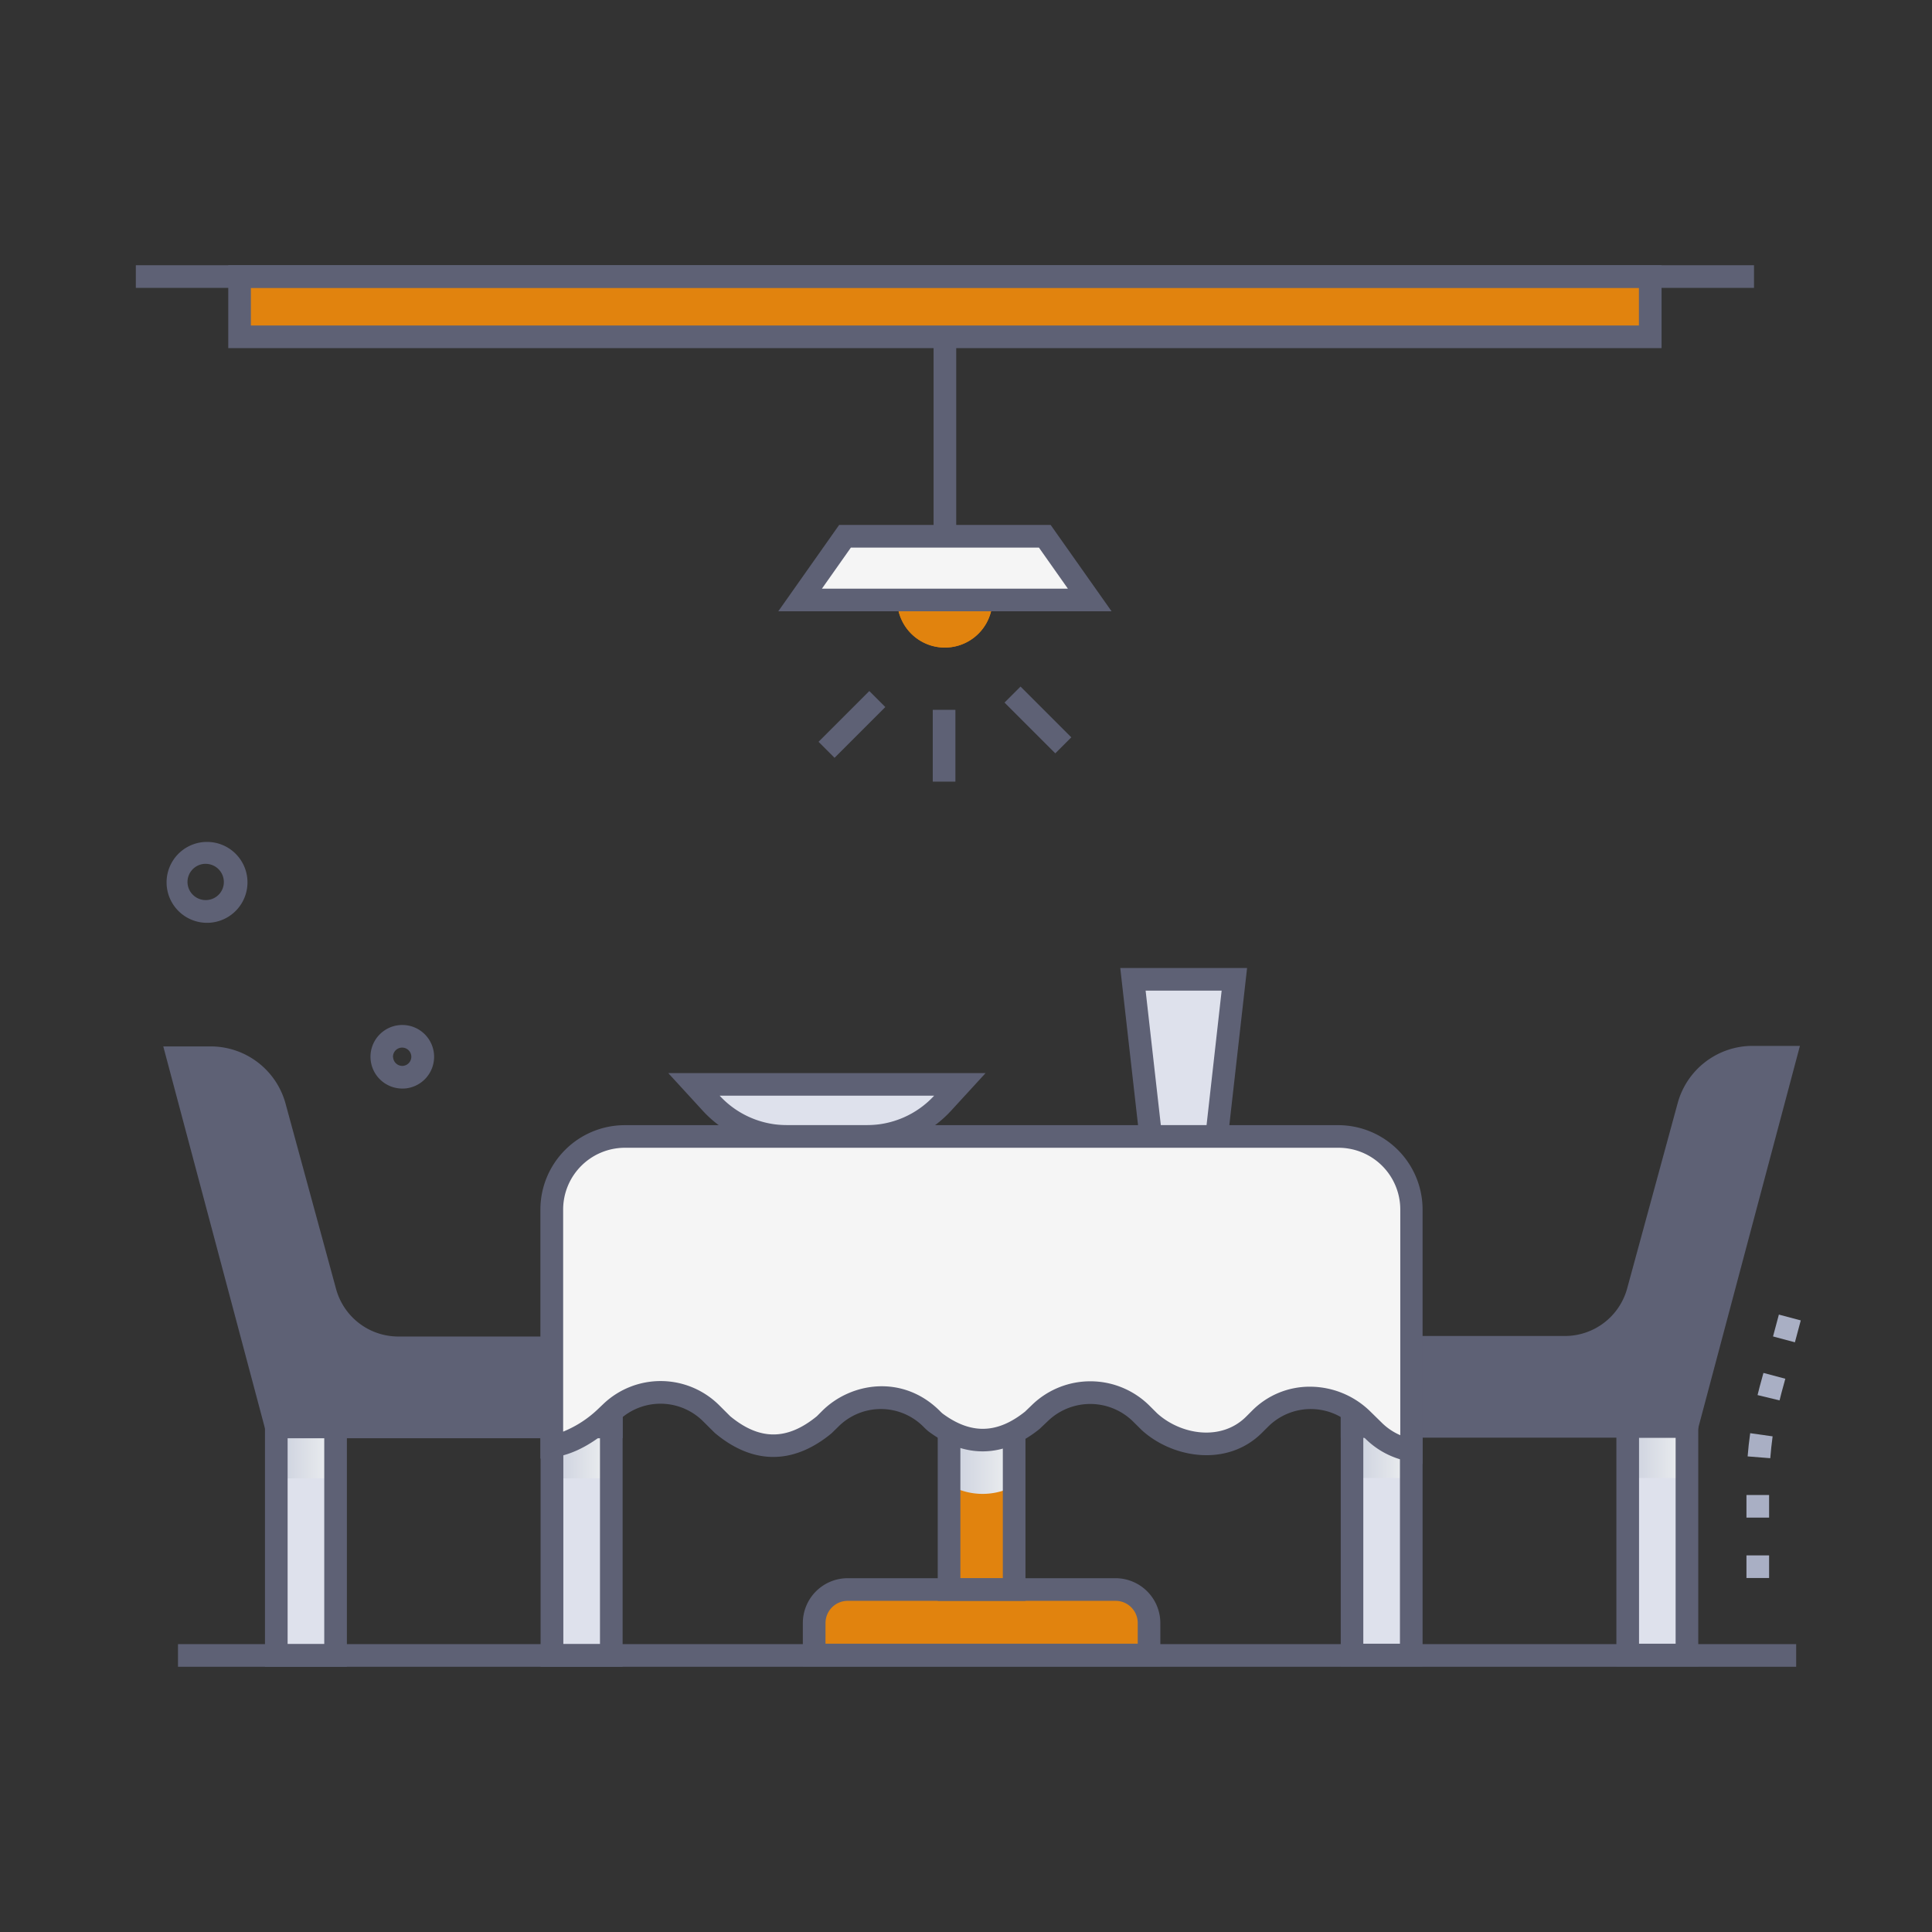 <svg xmlns="http://www.w3.org/2000/svg" xmlns:xlink="http://www.w3.org/1999/xlink" viewBox="0 0 512 512"><rect x="0" y="0" width="512" height="512" fill="#333333" stroke="none"/><defs><style>.cls-1{isolation:isolate;}.cls-2{fill:#dee1ec;}.cls-3,.cls-4,.cls-6,.cls-7,.cls-9{mix-blend-mode:multiply;}.cls-3{fill:url(#linear-gradient);}.cls-4{fill:url(#linear-gradient-2);}.cls-5{fill:#5e6175;}.cls-6{fill:url(#linear-gradient-3);}.cls-7{fill:url(#linear-gradient-4);}.cls-8{fill:#e1830e;}.cls-9{fill:url(#linear-gradient-5);}.cls-10{fill:#f5f5f5;}.cls-11{fill:#a9afc4;}</style><linearGradient id="linear-gradient" x1="358.32" y1="384.86" x2="374.02" y2="384.86" gradientUnits="userSpaceOnUse"><stop offset="0" stop-color="#cacfdd"/><stop offset="1" stop-color="#eef0f1"/></linearGradient><linearGradient id="linear-gradient-2" x1="73.22" y1="384.97" x2="88.92" y2="384.97" xlink:href="#linear-gradient"/><linearGradient id="linear-gradient-3" x1="431.35" y1="384.86" x2="447.07" y2="384.86" xlink:href="#linear-gradient"/><linearGradient id="linear-gradient-4" x1="146.26" y1="384.97" x2="161.97" y2="384.97" xlink:href="#linear-gradient"/><linearGradient id="linear-gradient-5" x1="251.51" y1="377.9" x2="268.76" y2="377.9" xlink:href="#linear-gradient"/></defs><title>Dining Table</title><g class="cls-1"><g id="Dining_Table" data-name="Dining Table"><rect class="cls-2" x="358.31" y="378.04" width="15.71" height="60.56"/><rect class="cls-3" x="358.32" y="378.04" width="15.7" height="13.64"/><rect class="cls-2" x="73.22" y="378.14" width="15.71" height="60.56"/><rect class="cls-2" x="146.26" y="378.14" width="15.71" height="60.56"/><rect class="cls-4" x="73.22" y="378.14" width="15.7" height="13.65"/><rect class="cls-2" x="431.36" y="378.04" width="15.71" height="60.56"/><path class="cls-5" d="M377,441.6H355.31V375H377Zm-15.71-6H371V381h-9.71Z"/><path class="cls-5" d="M375.85,357.09h38.9a20.07,20.07,0,0,0,19.36-14.79l13.39-49.16a17.53,17.53,0,0,1,16.92-12.93h8.69L447.06,378H358.31v-3.41A17.54,17.54,0,0,1,375.85,357.09Z"/><path class="cls-5" d="M144.43,357.19h-38.9a20,20,0,0,1-19.35-14.78l-13.4-49.17a17.54,17.54,0,0,0-16.92-12.93H47.17l26.05,97.83H162v-3.41A17.54,17.54,0,0,0,144.43,357.19Z"/><rect class="cls-6" x="431.35" y="378.04" width="15.71" height="13.64"/><rect class="cls-7" x="146.26" y="378.14" width="15.7" height="13.65"/><path class="cls-5" d="M449.37,381H355.31v-6.41a20.56,20.56,0,0,1,20.54-20.54h38.9a17.1,17.1,0,0,0,16.46-12.58l13.4-49.16a20.58,20.58,0,0,1,19.81-15.14H477Zm-88.06-6h83.45l24.44-91.83h-4.78a14.57,14.57,0,0,0-14,10.71L437,343.09a23.12,23.12,0,0,1-22.25,17h-38.9a14.56,14.56,0,0,0-14.54,14.54Z"/><path class="cls-5" d="M165,381.14H70.91L43.27,277.31H55.86a20.57,20.57,0,0,1,19.81,15.14l13.4,49.17a17.1,17.1,0,0,0,16.46,12.57h38.9A20.57,20.57,0,0,1,165,374.73Zm-89.44-6H159v-.41a14.56,14.56,0,0,0-14.54-14.54h-38.9a23.12,23.12,0,0,1-22.25-17L69.88,294a14.56,14.56,0,0,0-14-10.72H51.08Z"/><rect class="cls-8" x="251.51" y="359.91" width="17.24" height="61.34"/><path class="cls-9" d="M268.76,359.91V393.8a17.72,17.72,0,0,1-17.25-.3V359.91Z"/><path class="cls-8" d="M304.51,438.6H215.76v-8.49a8.87,8.87,0,0,1,8.87-8.87h71a8.87,8.87,0,0,1,8.87,8.87Z"/><path class="cls-5" d="M271.76,424.24H248.51V356.9h23.25Zm-17.25-6h11.25V362.9H254.51Z"/><path class="cls-5" d="M307.51,441.6H212.76V430.11a11.89,11.89,0,0,1,11.87-11.87h71a11.89,11.89,0,0,1,11.87,11.87Zm-88.75-6h82.75v-5.49a5.87,5.87,0,0,0-5.87-5.87h-71a5.88,5.88,0,0,0-5.87,5.87Z"/><path class="cls-2" d="M219.14,287.37H183.91l4.57,5a27.17,27.17,0,0,0,20,8.81h21.27a27.2,27.2,0,0,0,20-8.81l4.56-5Z"/><polygon class="cls-2" points="322.43 301.17 304.95 301.17 300.24 259.53 327.14 259.53 322.43 301.17"/><path class="cls-5" d="M229.78,304.17H208.5a30.25,30.25,0,0,1-22.24-9.79l-9.17-10h84.1l-9.17,10A30.25,30.25,0,0,1,229.78,304.17Zm-39.06-13.8a24.22,24.22,0,0,0,17.78,7.8h21.28a24.21,24.21,0,0,0,17.78-7.8Z"/><path class="cls-5" d="M325.11,304.17H302.27l-5.39-47.64h33.61Zm-17.48-6h12.12l4-35.64H303.6Z"/><path class="cls-5" d="M450.06,441.6h-21.7V375h21.7Zm-15.7-6h9.7V381h-9.7Z"/><path class="cls-5" d="M91.93,441.71H70.22V375.14H91.93Zm-15.71-6h9.71V381.14H76.22Z"/><rect class="cls-5" x="47.17" y="435.71" width="428.83" height="6"/><rect class="cls-5" x="247.41" y="89.26" width="6" height="54.78"/><polygon class="cls-10" points="276.89 142.09 250.41 142.09 223.94 142.09 212.03 158.96 250.41 158.96 288.79 158.96 276.89 142.09"/><path class="cls-8" d="M263,159a12.61,12.61,0,0,1-25.22,0Z"/><path class="cls-8" d="M263,159a12.61,12.61,0,0,1-25.22,0Z"/><rect class="cls-8" x="63.49" y="73.29" width="373.84" height="15.97"/><path class="cls-5" d="M440.33,92.26H60.49v-22H440.33Zm-373.84-6H434.33v-10H66.49Z"/><rect class="cls-5" x="36" y="70.29" width="428.83" height="6"/><path class="cls-5" d="M294.58,162H206.25l16.13-22.88h56.06Zm-76.76-6H283l-7.67-10.88H225.49Z"/><path class="cls-5" d="M165,441.71H143.26V375.14H165Zm-15.71-6H159V381.14h-9.71Z"/><path class="cls-10" d="M374,320.53v63.82a19,19,0,0,1-10.11-5.28L361,376.12a19.08,19.08,0,0,0-27.1-.06l-1.5,1.49c-7.93,7.95-20.53,5.84-27.79-.81l-2.13-2.12a19.08,19.08,0,0,0-26.66-.32l-2.18,2.07q-12.74,10.26-25.7.58c-.33-.27-.65-.58-1-.89a18.91,18.91,0,0,0-27,0l-1.5,1.49q-13.54,11.16-27,0l-2.94-2.93A19.08,19.08,0,0,0,162,374.2l-.11.1-1.21,1.15c-6.67,6.16-12,7.5-14.45,7.76V320.53a19.36,19.36,0,0,1,19.35-19.36H354.68A19.35,19.35,0,0,1,374,320.53Z"/><path class="cls-5" d="M377,387.94l-3.52-.63a22,22,0,0,1-11.71-6.12l-2.95-2.95a16,16,0,0,0-22.86-.05l-1.5,1.49c-9.19,9.2-23.74,6.79-31.94-.73l-.08-.09-2.14-2.12a16.18,16.18,0,0,0-22.47-.27l-2.36,2.24c-9.52,7.66-19.68,7.89-29.39.64l-.1-.08c-.45-.37-.85-.76-1.18-1.09a15.92,15.92,0,0,0-22.73,0l-1.71,1.67c-10.12,8.34-20.77,8.34-30.8,0l-.2-.18-2.95-2.93a16,16,0,0,0-22.35-.38l-.21.2-1.12,1.06c-7.31,6.76-13.29,8.27-16.21,8.58l-3.31.34v-66a22.38,22.38,0,0,1,22.35-22.36H354.68A22.38,22.38,0,0,1,377,320.53Zm-29.91-20.45a22.85,22.85,0,0,1,16,6.51l3,2.94a15.75,15.75,0,0,0,5,3.4V320.53a16.37,16.37,0,0,0-16.35-16.36H165.59a16.38,16.38,0,0,0-16.35,16.36V379.4a29.26,29.26,0,0,0,9.41-6.15l1.4-1.33a22,22,0,0,1,30.63.57l2.84,2.83c7.79,6.43,15.08,6.43,22.95,0l1.39-1.39c7.67-7.66,21.44-9.76,31.22,0a8.31,8.31,0,0,0,.68.65c7.52,5.58,14.48,5.43,21.88-.48l2.08-2a22.22,22.22,0,0,1,30.85.37l2.08,2.07c6.17,5.62,16.92,7.55,23.6.87l1.5-1.5A21.46,21.46,0,0,1,347.12,367.49Z"/><rect class="cls-5" x="247.19" y="188.11" width="6" height="19.03"/><rect class="cls-5" x="272.06" y="181.28" width="6" height="19.03" transform="translate(-54.35 250.38) rotate(-45)"/><rect class="cls-5" x="216.25" y="188.98" width="19.03" height="6" transform="translate(-69.62 215.87) rotate(-45)"/><path class="cls-11" d="M468.83,418.19h-6v-6h6Zm0-16h-6v-6h6Zm.31-15.75-6-.48c.16-2.06.39-4.12.68-6.15l5.94.84C469.51,382.56,469.29,384.5,469.14,386.44Zm2.46-15.32-5.83-1.41c.18-.74.36-1.48.56-2.22l1-3.65,5.8,1.54-1,3.65C471.94,369.73,471.77,370.42,471.6,371.12Zm4.07-15.4-5.8-1.55,1.55-5.79,5.8,1.54Z"/><path class="cls-5" d="M54.51,244.55a10.72,10.72,0,1,1,.71,0Zm0-15.62h-.31a4.81,4.81,0,0,0-4.5,5.11h0a4.83,4.83,0,0,0,8.43,2.87,4.76,4.76,0,0,0,1.18-3.49A4.82,4.82,0,0,0,54.52,228.93Z"/><path class="cls-5" d="M106.6,288.48a8.44,8.44,0,0,1-8.4-7.88h0a8.43,8.43,0,1,1,9,7.87Zm-2.42-8.27a2.45,2.45,0,0,0,2.58,2.26A2.43,2.43,0,0,0,109,279.9a2.44,2.44,0,0,0-2.58-2.27,2.43,2.43,0,0,0-2.27,2.58Z"/></g></g></svg>
